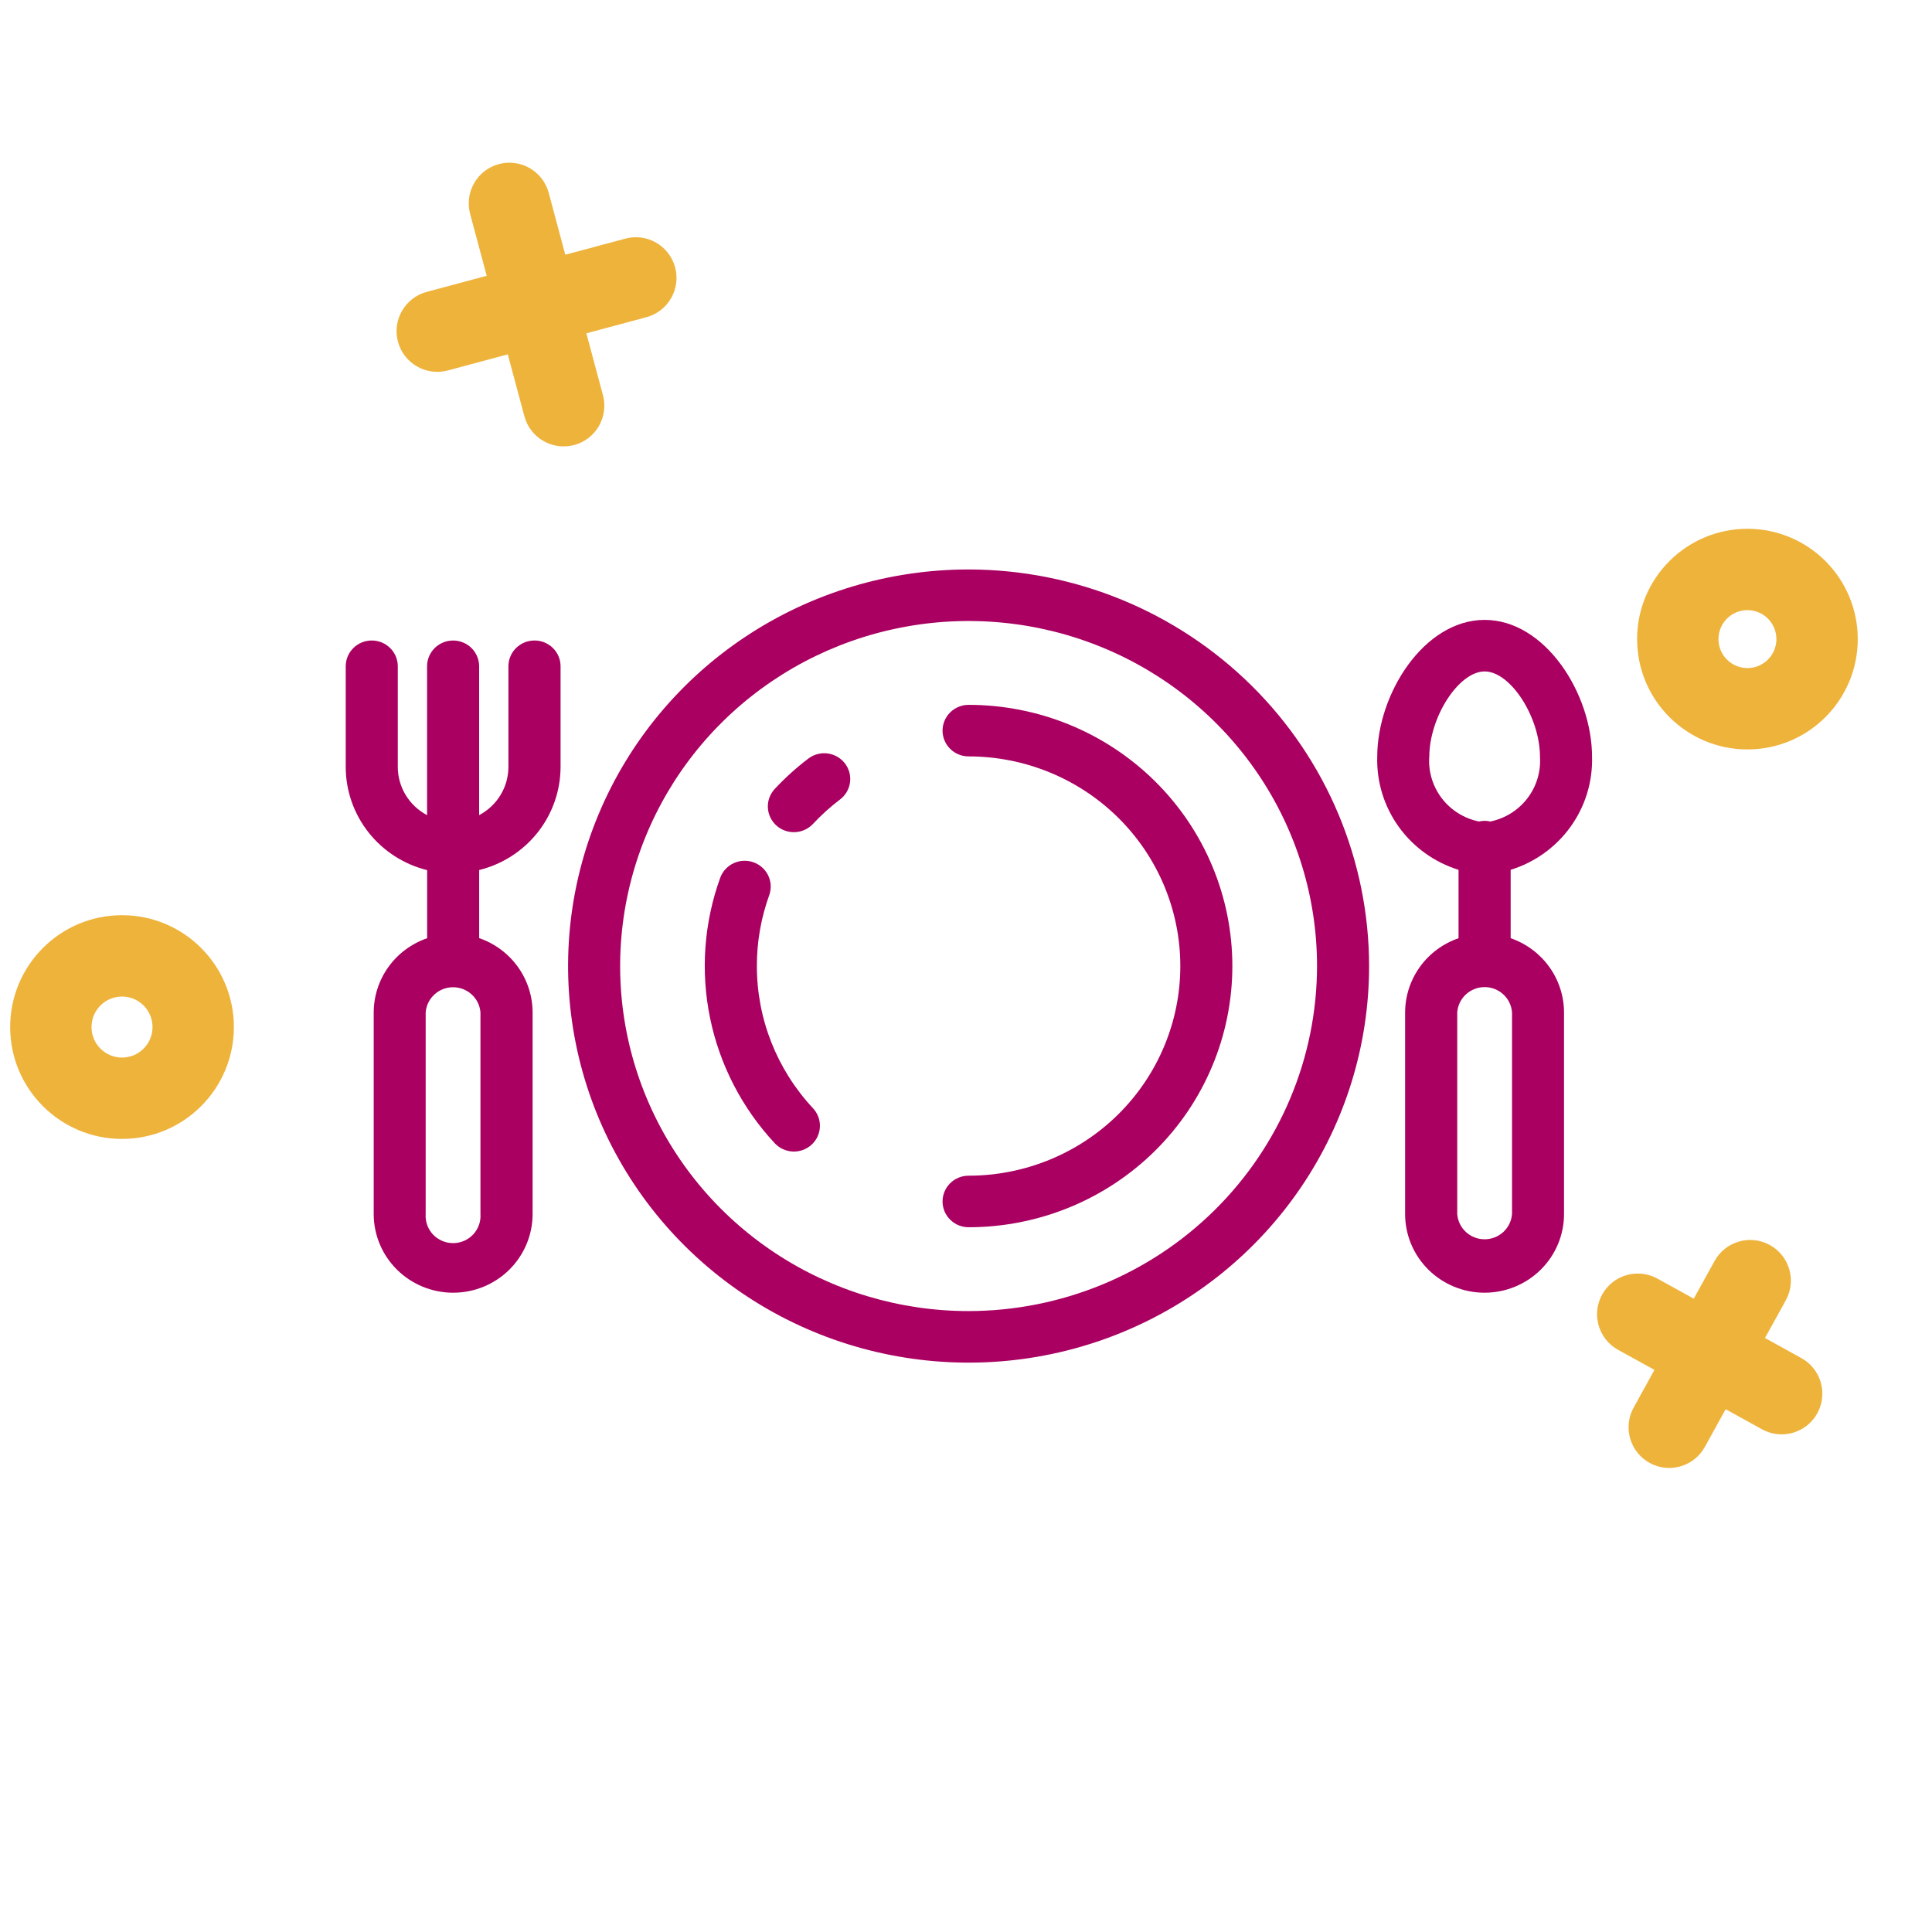 <svg width="95" height="94" viewBox="0 0 95 94" fill="none" xmlns="http://www.w3.org/2000/svg">
<g clip-path="url(#clip0_366_834)">
<path d="M47.627 28C43.732 28 39.925 29.144 36.686 31.286C33.448 33.429 30.924 36.474 29.433 40.038C27.942 43.601 27.552 47.522 28.312 51.304C29.072 55.087 30.948 58.562 33.702 61.289C36.456 64.016 39.965 65.873 43.785 66.625C47.606 67.378 51.565 66.992 55.164 65.516C58.762 64.04 61.838 61.54 64.002 58.334C66.166 55.127 67.321 51.357 67.321 47.5C67.316 42.33 65.24 37.373 61.547 33.717C57.855 30.061 52.849 28.005 47.627 28ZM47.627 64.465C44.239 64.465 40.926 63.47 38.109 61.606C35.291 59.742 33.095 57.093 31.798 53.993C30.501 50.893 30.162 47.481 30.823 44.191C31.484 40.9 33.116 37.877 35.512 35.504C37.908 33.131 40.961 31.515 44.284 30.861C47.608 30.206 51.053 30.542 54.184 31.826C57.314 33.11 59.99 35.284 61.873 38.074C63.756 40.864 64.761 44.144 64.761 47.499C64.756 51.997 62.949 56.31 59.737 59.49C56.525 62.671 52.17 64.46 47.627 64.465Z" fill="#AA0061"/>
<path d="M47.627 34.657C47.288 34.657 46.962 34.791 46.722 35.029C46.482 35.266 46.347 35.589 46.347 35.925C46.347 36.261 46.482 36.583 46.722 36.821C46.962 37.059 47.288 37.192 47.627 37.192C50.388 37.192 53.036 38.278 54.989 40.211C56.941 42.144 58.038 44.766 58.038 47.5C58.038 50.234 56.941 52.856 54.989 54.789C53.036 56.722 50.388 57.808 47.627 57.808C47.288 57.808 46.962 57.941 46.722 58.179C46.482 58.417 46.347 58.739 46.347 59.075C46.347 59.411 46.482 59.734 46.722 59.971C46.962 60.209 47.288 60.343 47.627 60.343C51.067 60.343 54.366 58.989 56.799 56.581C59.231 54.173 60.597 50.906 60.597 47.5C60.597 44.094 59.231 40.827 56.799 38.419C54.366 36.011 51.067 34.657 47.627 34.657Z" fill="#AA0061"/>
<path d="M39.749 37.297C39.156 37.748 38.603 38.248 38.096 38.791C37.865 39.038 37.744 39.365 37.757 39.701C37.771 40.037 37.919 40.354 38.168 40.582C38.418 40.81 38.748 40.93 39.087 40.917C39.427 40.903 39.747 40.757 39.977 40.51C40.384 40.073 40.829 39.672 41.306 39.31C41.576 39.106 41.752 38.804 41.797 38.471C41.842 38.138 41.751 37.8 41.545 37.533C41.338 37.267 41.033 37.092 40.697 37.047C40.36 37.003 40.019 37.093 39.749 37.297Z" fill="#AA0061"/>
<path d="M37.217 47.5C37.214 46.309 37.421 45.126 37.828 44.005C37.937 43.69 37.918 43.345 37.773 43.044C37.627 42.744 37.369 42.512 37.052 42.399C36.736 42.286 36.387 42.3 36.081 42.44C35.776 42.58 35.538 42.833 35.42 43.145C34.617 45.357 34.442 47.745 34.914 50.05C35.386 52.354 36.487 54.486 38.097 56.214C38.212 56.336 38.349 56.434 38.502 56.504C38.654 56.574 38.819 56.613 38.987 56.62C39.155 56.626 39.323 56.6 39.48 56.543C39.638 56.485 39.783 56.397 39.906 56.284C40.03 56.171 40.13 56.035 40.2 55.884C40.27 55.733 40.31 55.57 40.317 55.404C40.323 55.237 40.297 55.071 40.239 54.915C40.181 54.759 40.092 54.616 39.978 54.493C38.2 52.59 37.214 50.093 37.217 47.5Z" fill="#AA0061"/>
<path d="M26.28 31.493C25.94 31.493 25.615 31.626 25.375 31.864C25.135 32.102 25 32.424 25 32.76V37.714C24.998 38.201 24.864 38.678 24.61 39.094C24.356 39.511 23.993 39.851 23.56 40.08V32.761C23.56 32.425 23.425 32.102 23.185 31.865C22.945 31.627 22.619 31.494 22.28 31.494C21.94 31.494 21.615 31.627 21.375 31.865C21.135 32.102 21 32.425 21 32.761V40.08C20.566 39.851 20.203 39.511 19.95 39.094C19.696 38.678 19.561 38.201 19.56 37.714V32.76C19.56 32.424 19.425 32.102 19.185 31.864C18.945 31.626 18.619 31.493 18.28 31.493C17.94 31.493 17.615 31.626 17.375 31.864C17.135 32.102 17 32.424 17 32.76V37.714C17.002 38.88 17.397 40.011 18.122 40.93C18.847 41.848 19.861 42.501 21.003 42.784V46.132C20.236 46.396 19.571 46.889 19.1 47.544C18.63 48.199 18.377 48.982 18.376 49.786V59.694C18.376 60.72 18.788 61.703 19.52 62.429C20.253 63.154 21.247 63.562 22.282 63.562C23.319 63.562 24.312 63.154 25.045 62.429C25.777 61.703 26.189 60.72 26.189 59.694V49.782C26.188 48.978 25.935 48.194 25.464 47.54C24.994 46.885 24.329 46.391 23.562 46.127V42.779C24.704 42.496 25.718 41.843 26.443 40.925C27.167 40.007 27.562 38.875 27.564 37.71V32.756C27.564 32.589 27.53 32.425 27.465 32.271C27.4 32.117 27.305 31.978 27.186 31.861C27.067 31.744 26.925 31.651 26.77 31.587C26.614 31.524 26.448 31.492 26.28 31.493ZM23.625 59.689C23.638 59.873 23.613 60.057 23.552 60.23C23.49 60.403 23.393 60.562 23.267 60.697C23.14 60.832 22.988 60.939 22.817 61.012C22.647 61.086 22.464 61.124 22.278 61.124C22.092 61.124 21.909 61.086 21.739 61.012C21.569 60.939 21.416 60.832 21.289 60.697C21.163 60.562 21.066 60.403 21.004 60.23C20.943 60.057 20.918 59.873 20.931 59.689V49.782C20.956 49.445 21.109 49.13 21.359 48.9C21.609 48.67 21.937 48.542 22.278 48.542C22.619 48.542 22.947 48.67 23.197 48.9C23.447 49.13 23.6 49.445 23.625 49.782V59.689Z" fill="#AA0061"/>
<path d="M74.282 46.131V42.769C75.468 42.4 76.5 41.66 77.222 40.658C77.944 39.657 78.317 38.45 78.284 37.22C78.284 34.1 75.977 30.48 73.002 30.48C70.027 30.48 67.721 34.103 67.721 37.22C67.688 38.449 68.06 39.656 68.781 40.657C69.502 41.658 70.534 42.4 71.719 42.769V46.132C70.952 46.396 70.287 46.889 69.817 47.544C69.346 48.199 69.093 48.982 69.092 49.786V59.694C69.092 60.72 69.504 61.704 70.237 62.429C70.969 63.154 71.963 63.562 72.999 63.562C74.035 63.562 75.029 63.154 75.761 62.429C76.494 61.704 76.906 60.72 76.906 59.694V49.781C76.904 48.978 76.651 48.196 76.181 47.542C75.711 46.888 75.047 46.395 74.282 46.131ZM70.281 37.219C70.281 35.258 71.73 33.014 73.002 33.014C74.274 33.014 75.724 35.255 75.724 37.219C75.771 37.95 75.55 38.674 75.102 39.257C74.653 39.84 74.007 40.244 73.283 40.393C73.099 40.349 72.906 40.349 72.722 40.393C71.997 40.244 71.35 39.841 70.901 39.258C70.453 38.674 70.231 37.95 70.278 37.218L70.281 37.219ZM74.349 59.689C74.325 60.027 74.173 60.344 73.923 60.575C73.673 60.806 73.344 60.935 73.002 60.935C72.659 60.935 72.33 60.806 72.08 60.575C71.83 60.344 71.678 60.027 71.655 59.689V49.781C71.678 49.443 71.83 49.126 72.08 48.895C72.33 48.664 72.659 48.535 73.002 48.535C73.344 48.535 73.673 48.664 73.923 48.895C74.173 49.126 74.325 49.443 74.349 49.781V59.689Z" fill="#AA0061"/>
<path d="M31.784 15.597C32.85 15.311 33.483 14.214 33.197 13.147C32.911 12.08 31.815 11.447 30.748 11.733L31.784 15.597ZM20.982 14.352C19.915 14.638 19.282 15.735 19.568 16.802C19.854 17.868 20.951 18.501 22.018 18.215L20.982 14.352ZM26.981 9.482C26.695 8.415 25.598 7.782 24.531 8.068C23.464 8.354 22.831 9.451 23.117 10.518L26.981 9.482ZM25.785 20.467C26.071 21.534 27.168 22.167 28.235 21.881C29.301 21.595 29.934 20.498 29.648 19.431L25.785 20.467ZM30.748 11.733L20.982 14.352L22.018 18.215L31.784 15.597L30.748 11.733ZM23.117 10.518L25.785 20.467L29.648 19.431L26.981 9.482L23.117 10.518Z" fill="#EEB33B"/>
<path d="M7.5 50.5C7.5 51.328 6.828 52 6 52V56C9.038 56 11.5 53.538 11.5 50.5H7.5ZM6 52C5.172 52 4.5 51.328 4.5 50.5H0.5C0.5 53.538 2.962 56 6 56V52ZM4.5 50.5C4.5 49.672 5.172 49 6 49V45C2.962 45 0.5 47.462 0.5 50.5H4.5ZM6 49C6.828 49 7.5 49.672 7.5 50.5H11.5C11.5 47.462 9.038 45 6 45V49Z" fill="#EEB33B"/>
<path d="M86.642 70.278C87.609 70.811 88.825 70.46 89.359 69.493C89.893 68.526 89.542 67.31 88.575 66.776L86.642 70.278ZM81.498 62.868C80.531 62.335 79.314 62.686 78.78 63.653C78.246 64.62 78.597 65.836 79.564 66.37L81.498 62.868ZM87.811 63.935C88.345 62.968 87.994 61.751 87.027 61.217C86.06 60.683 84.843 61.035 84.309 62.001L87.811 63.935ZM80.329 69.211C79.795 70.178 80.146 71.395 81.113 71.929C82.08 72.463 83.296 72.112 83.83 71.144L80.329 69.211ZM88.575 66.776L81.498 62.868L79.564 66.37L86.642 70.278L88.575 66.776ZM84.309 62.001L80.329 69.211L83.83 71.144L87.811 63.935L84.309 62.001Z" fill="#EEB33B"/>
<path d="M87.349 31.425C87.349 32.211 86.711 32.849 85.925 32.849V36.849C88.921 36.849 91.349 34.421 91.349 31.425H87.349ZM85.925 32.849C85.138 32.849 84.5 32.211 84.5 31.425H80.5C80.5 34.421 82.929 36.849 85.925 36.849V32.849ZM84.5 31.425C84.5 30.638 85.138 30 85.925 30V26C82.929 26 80.5 28.429 80.5 31.425H84.5ZM85.925 30C86.711 30 87.349 30.638 87.349 31.425H91.349C91.349 28.429 88.921 26 85.925 26V30Z" fill="#EEB33B"/>
</g>
<defs>
<clipPath id="clip0_366_834">
<rect width="94" height="94" fill="white" transform="translate(0.5)"/>
</clipPath>
</defs>
</svg>
